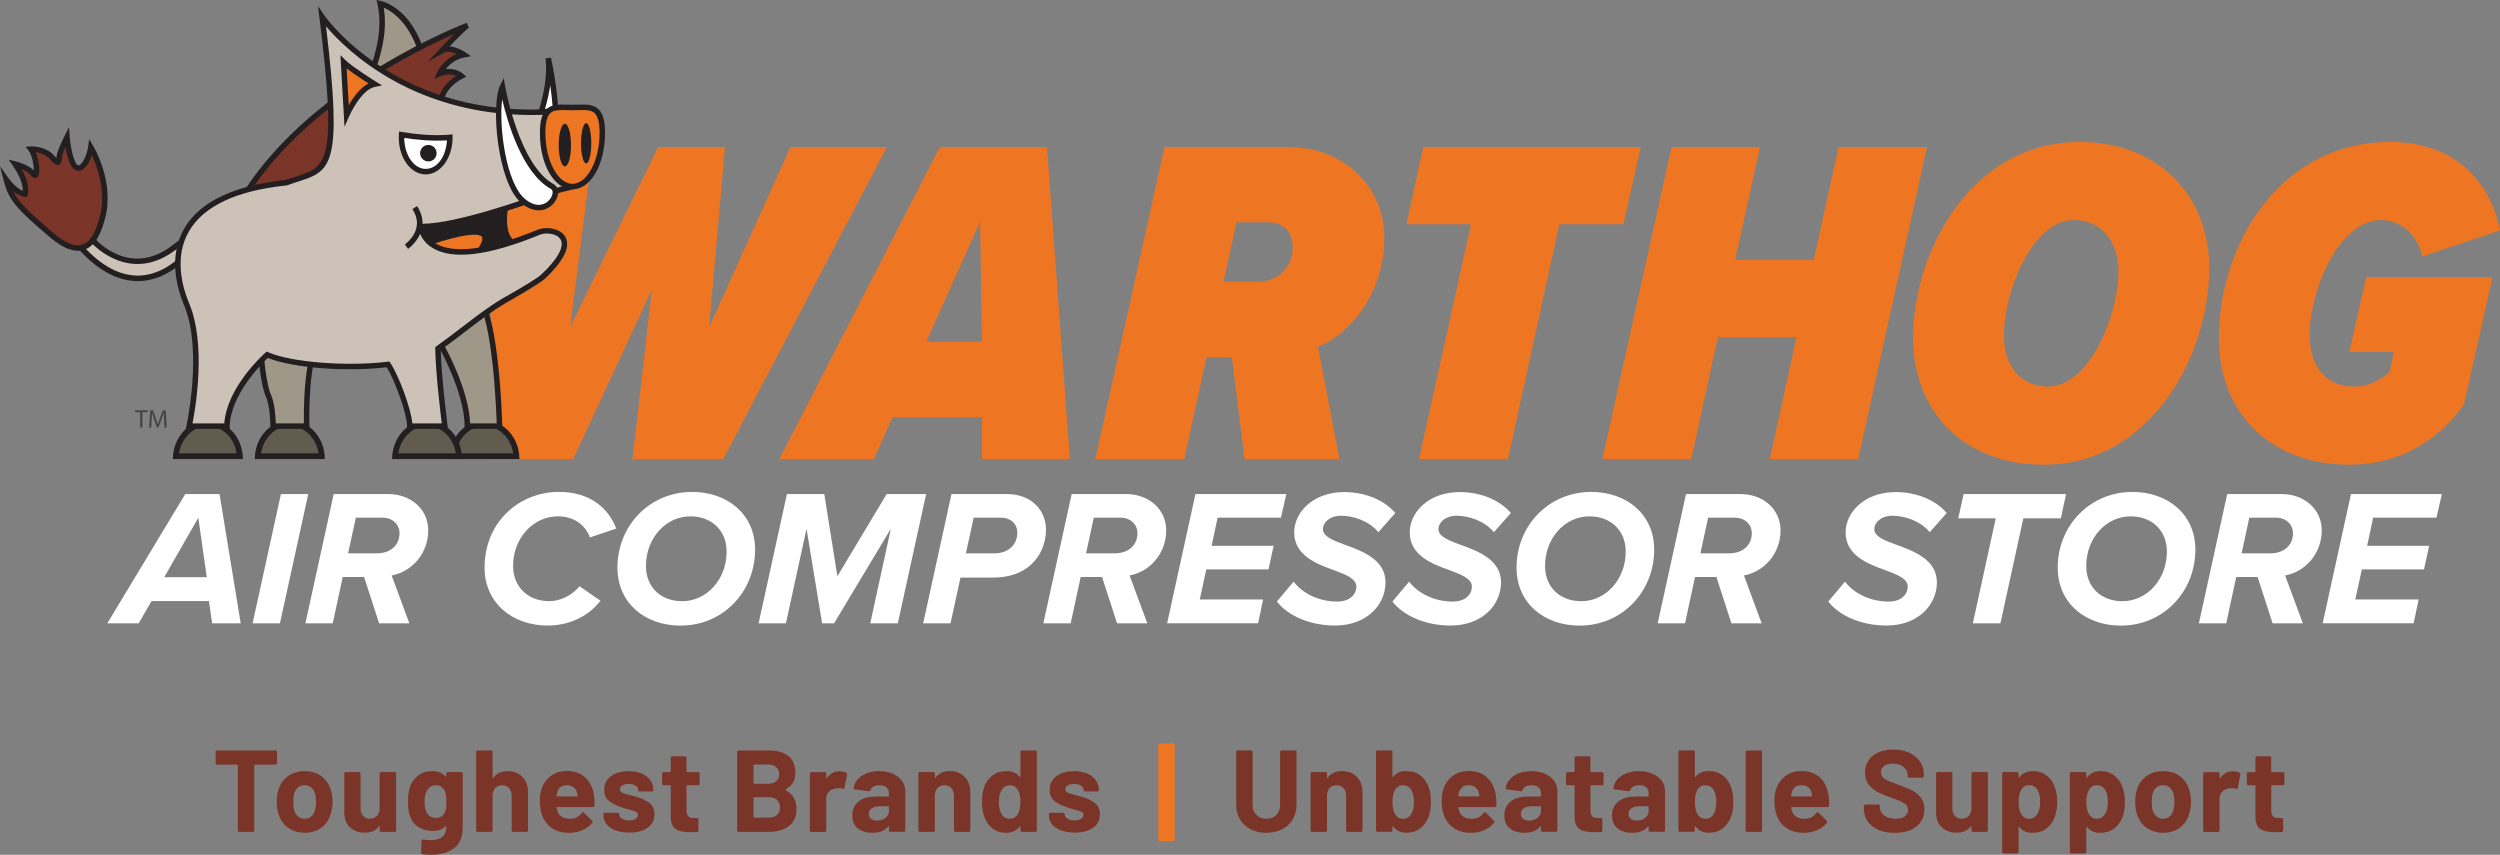 <svg viewBox="0 0 612.81 209.53" xmlns="http://www.w3.org/2000/svg" data-name="Layer 2" id="Layer_2">
  <rect x="0" y="0" width="612.81" height="209.53" fill="#808080" stroke="none"/>
  <defs>
    <style>
      .cls-1 {
        fill: #ccc2b7;
      }

      .cls-1, .cls-2, .cls-3, .cls-4, .cls-5, .cls-6, .cls-7, .cls-8 {
        stroke-width: 0px;
      }

      .cls-2 {
        fill: #fff;
      }

      .cls-3 {
        fill: #625c4f;
      }

      .cls-4 {
        fill: #7b3428;
      }

      .cls-5 {
        fill: #ee7623;
      }

      .cls-6 {
        fill: #231f20;
      }

      .cls-7 {
        fill: #9f9787;
      }

      .cls-8 {
        fill: #444;
      }
    </style>
  </defs>
  <g data-name="Layer 1" id="Layer_1-2">
    <g>
      <g>
        <g>
          <path d="M155.05,112.53l4.74-41.51-19.3,41.51h-22.13l4.2-76.48h22.82l-5.61,44.14,21.55-44.14h16.4l-3.89,44.14,19.94-44.14h23.62l-40.09,76.48h-22.24Z" class="cls-5"></path>
          <path d="M240.7,112.53v-10.32h-21.9l-4.59,10.32h-23.16l39.33-76.48h26.26l5.62,76.48h-21.56ZM240.24,54.4l-13.19,29.35h13.64l-.46-29.35Z" class="cls-5"></path>
          <path d="M305.06,112.53l-3.1-25h-6.19l-5.5,25h-21.79l16.97-76.48h30.5c13.07,0,23.39,9.29,23.39,22.36s-8.14,23.39-16.28,26.6l5.27,27.52h-23.28ZM308.16,69.07c5.16,0,8.71-3.55,8.71-8.49,0-4.01-2.52-6.08-5.96-6.08h-7.8l-3.21,14.56h8.26Z" class="cls-5"></path>
          <path d="M347.83,112.53l12.73-57.56h-15.82l4.13-18.92h53.32l-4.24,18.92h-15.71l-12.61,57.56h-21.79Z" class="cls-5"></path>
          <path d="M433.83,112.53l6.54-29.93h-19.26l-6.54,29.93h-21.79l16.97-76.48h21.67l-6.08,27.63h19.26l6.08-27.63h21.67l-16.86,76.48h-21.67Z" class="cls-5"></path>
          <path d="M509.66,34.79c19.38,0,31.88,13.07,31.88,30.96,0,21.67-14.56,48.16-40.59,48.16-19.61,0-31.99-13.07-31.99-31.07,0-21.56,14.56-48.04,40.7-48.04ZM508.39,53.94c-10.32,0-17.2,17.66-17.2,28.32,0,7.22,4.01,12.5,10.78,12.5,10.32,0,17.31-17.66,17.31-28.32,0-7.22-4.13-12.5-10.89-12.5Z" class="cls-5"></path>
          <path d="M585.75,34.79c16.51,0,24.88,10.32,27.06,21.67l-19.15,6.42c-.8-4.82-4.7-8.94-10.09-8.94-9.98,0-17.43,16.74-17.43,28.32,0,7.11,3.67,12.5,10.89,12.5,3.55,0,6.31-1.49,8.71-3.55l1.03-4.93h-10.89l4.13-18.35h30.96l-6.99,31.19c-6.76,9.63-16.86,14.79-28.09,14.79-18.69,0-31.99-12.04-31.99-31.07,0-22.82,15.02-48.04,41.85-48.04Z" class="cls-5"></path>
        </g>
        <g>
          <path d="M52.01,152.79l-.8-5.46h-14.06l-3.16,5.46h-7.69l19.11-31.68h8.4l5.19,31.68h-6.98ZM48.61,126.9l-8.35,14.58h10.43l-2.08-14.58Z" class="cls-2"></path>
          <path d="M61.92,152.79l6.94-31.68h6.7l-6.94,31.68h-6.7Z" class="cls-2"></path>
          <path d="M92.93,152.79l-3.68-11.35h-5.24l-2.45,11.35h-6.7l6.94-31.68h13.45c5.1,0,9.72,3.42,9.72,8.93s-3.87,10.07-8.97,11.02l4.34,11.73h-7.41ZM92.31,135.64c3.54,0,5.62-2.09,5.62-4.94,0-2.23-1.84-3.8-4.01-3.8h-6.7l-1.89,8.74h6.98Z" class="cls-2"></path>
          <path d="M137.1,120.58c7.69,0,12.13,4.18,13.97,8.98l-6.47,2.18c-1.23-3.33-4.2-5.18-7.83-5.18-5.95,0-11,5.22-11,12.16,0,4.94,3.45,8.64,8.87,8.64,2.69,0,5.62-1.42,7.41-3.66l5.14,3.56c-3.59,4.61-8.83,6.08-12.93,6.08-8.68,0-15.48-5.56-15.48-14.2,0-11.21,8.49-18.57,18.31-18.57Z" class="cls-2"></path>
          <path d="M169.66,120.58c8.68,0,15.43,5.51,15.43,14.15,0,10.35-7.88,18.62-18.26,18.62-8.73,0-15.48-5.51-15.48-14.2,0-10.35,7.93-18.57,18.31-18.57ZM169.24,126.57c-6.09,0-10.9,5.37-10.9,12.16,0,5.37,3.82,8.64,8.87,8.64,6.04,0,10.9-5.37,10.9-12.16,0-5.32-3.82-8.64-8.87-8.64Z" class="cls-2"></path>
          <path d="M213.32,152.79l5.05-23.18-13.92,23.18h-2.93l-3.82-23.18-5.05,23.18h-6.7l6.94-31.68h9.16l3.21,20.14,12.08-20.14h9.68l-6.94,31.68h-6.75Z" class="cls-2"></path>
          <path d="M226.29,152.79l6.94-31.68h13.59c6.04,0,9.58,3.99,9.58,8.79s-3.16,11.68-13.03,11.68h-7.93l-2.45,11.21h-6.7ZM243.71,135.64c3.59,0,5.66-2.23,5.66-5.08,0-2.09-1.56-3.66-3.96-3.66h-6.75l-1.89,8.74h6.94Z" class="cls-2"></path>
          <path d="M273.82,152.79l-3.68-11.35h-5.24l-2.45,11.35h-6.7l6.94-31.68h13.45c5.1,0,9.72,3.42,9.72,8.93s-3.87,10.07-8.97,11.02l4.34,11.73h-7.41ZM273.2,135.64c3.54,0,5.62-2.09,5.62-4.94,0-2.23-1.84-3.8-4.01-3.8h-6.7l-1.89,8.74h6.98Z" class="cls-2"></path>
          <path d="M286.09,152.79l6.94-31.68h22.28l-1.32,5.79h-15.53l-1.46,6.89h15.2l-1.27,5.79h-15.24l-1.6,7.36h15.53l-1.23,5.84h-22.28Z" class="cls-2"></path>
          <path d="M317.09,142.57c2.22,2.95,6.32,4.89,10.67,4.89,3.35,0,4.72-1.95,4.72-3.66,0-1.9-2.41-2.9-5.38-3.99-4.39-1.57-9.86-3.66-9.86-9.31,0-4.8,4.48-9.88,12.27-9.88,5,0,9.72,1.85,12.51,5.13l-4.15,4.7c-2.22-2.71-6.09-4.04-9.2-4.04-2.6,0-4.39,1.57-4.39,3.32s2.41,2.71,5.38,3.8c4.39,1.57,9.96,3.7,9.96,9.21s-4.58,10.59-12.37,10.59c-6.18,0-11.61-2.42-14.25-5.89l4.11-4.89Z" class="cls-2"></path>
          <path d="M345.41,142.57c2.22,2.95,6.32,4.89,10.67,4.89,3.35,0,4.72-1.95,4.72-3.66,0-1.9-2.41-2.9-5.38-3.99-4.39-1.57-9.86-3.66-9.86-9.31,0-4.8,4.48-9.88,12.27-9.88,5,0,9.72,1.85,12.51,5.13l-4.15,4.7c-2.22-2.71-6.09-4.04-9.2-4.04-2.6,0-4.39,1.57-4.39,3.32s2.41,2.71,5.38,3.8c4.39,1.57,9.96,3.7,9.96,9.21s-4.58,10.59-12.37,10.59c-6.18,0-11.61-2.42-14.25-5.89l4.11-4.89Z" class="cls-2"></path>
          <path d="M390.05,120.58c8.68,0,15.43,5.51,15.43,14.15,0,10.35-7.88,18.62-18.26,18.62-8.73,0-15.48-5.51-15.48-14.2,0-10.35,7.93-18.57,18.31-18.57ZM389.63,126.57c-6.09,0-10.9,5.37-10.9,12.16,0,5.37,3.82,8.64,8.87,8.64,6.04,0,10.9-5.37,10.9-12.16,0-5.32-3.82-8.64-8.87-8.64Z" class="cls-2"></path>
          <path d="M424.41,152.79l-3.68-11.35h-5.24l-2.45,11.35h-6.7l6.94-31.68h13.45c5.1,0,9.72,3.42,9.72,8.93s-3.87,10.07-8.97,11.02l4.34,11.73h-7.41ZM423.79,135.64c3.54,0,5.62-2.09,5.62-4.94,0-2.23-1.84-3.8-4.01-3.8h-6.7l-1.89,8.74h6.98Z" class="cls-2"></path>
          <path d="M452.25,142.57c2.22,2.95,6.32,4.89,10.67,4.89,3.35,0,4.72-1.95,4.72-3.66,0-1.9-2.41-2.9-5.38-3.99-4.39-1.57-9.86-3.66-9.86-9.31,0-4.8,4.48-9.88,12.27-9.88,5,0,9.72,1.85,12.51,5.13l-4.15,4.7c-2.22-2.71-6.09-4.04-9.2-4.04-2.6,0-4.39,1.57-4.39,3.32s2.41,2.71,5.38,3.8c4.39,1.57,9.96,3.7,9.96,9.21s-4.58,10.59-12.37,10.59c-6.18,0-11.61-2.42-14.25-5.89l4.11-4.89Z" class="cls-2"></path>
          <path d="M483.59,152.79l5.62-25.74h-9.2l1.32-5.94h25.11l-1.27,5.94h-9.2l-5.62,25.74h-6.75Z" class="cls-2"></path>
          <path d="M522.71,120.58c8.68,0,15.43,5.51,15.43,14.15,0,10.35-7.88,18.62-18.26,18.62-8.73,0-15.48-5.51-15.48-14.2,0-10.35,7.93-18.57,18.31-18.57ZM522.29,126.57c-6.09,0-10.9,5.37-10.9,12.16,0,5.37,3.82,8.64,8.87,8.64,6.04,0,10.9-5.37,10.9-12.16,0-5.32-3.82-8.64-8.87-8.64Z" class="cls-2"></path>
          <path d="M557.07,152.79l-3.68-11.35h-5.24l-2.45,11.35h-6.7l6.94-31.68h13.45c5.1,0,9.72,3.42,9.72,8.93s-3.87,10.07-8.97,11.02l4.34,11.73h-7.41ZM556.45,135.64c3.54,0,5.62-2.09,5.62-4.94,0-2.23-1.84-3.8-4.01-3.8h-6.7l-1.89,8.74h6.98Z" class="cls-2"></path>
          <path d="M569.34,152.79l6.94-31.68h22.28l-1.32,5.79h-15.53l-1.46,6.89h15.2l-1.27,5.79h-15.24l-1.6,7.36h15.53l-1.23,5.84h-22.28Z" class="cls-2"></path>
        </g>
      </g>
      <g>
        <path d="M118.74,103.03c-4.74,0-8.58,4.25-8.58,9.5h17.16c0-5.25-3.84-9.5-8.58-9.5Z" class="cls-6"></path>
        <path d="M111.68,111.12c.59-3.79,3.53-6.68,7.06-6.68s6.47,2.89,7.06,6.68h-14.12Z" class="cls-3"></path>
        <g>
          <path d="M91.39,16.87s3.59-8.53,1.79-16.01c0,0,11.22,2.24,11.82,23.19.6,20.94-10.13-1.05-10.13-1.05l-3.48-6.13Z" class="cls-7"></path>
          <path d="M102.81,33.77c-3.18,0-7.31-7.94-8.54-10.47l-3.63-6.38.13-.31c.04-.08,3.48-8.42,1.76-15.59l-.25-1.02,1.03.21c.48.1,11.75,2.59,12.36,23.83.18,6.24-.57,9.22-2.43,9.68-.14.04-.29.05-.43.05ZM92.13,16.82l3.32,5.85c2.44,4.99,5.98,10.1,7.46,9.73.38-.09,1.62-.97,1.41-8.34-.47-16.32-7.55-20.99-10.25-22.18,1.11,6.55-1.34,13.38-1.95,14.93Z" class="cls-6"></path>
        </g>
        <g>
          <path d="M114.63,6.23s-36.95,13.76-54.45,41.28l27.97-5.38,19.89-17.13s.15-3.81,5.09-6.35c0,0-2.09-1.94-5.38-.6,0,0,1.79-3.89,5.98-4.64,0,0-3.29-2.24-5.38-1.05,0,0,5.11-5.54,6.28-6.13Z" class="cls-4"></path>
          <path d="M58.78,48.47l.84-1.32C77.04,19.75,114.03,5.74,114.4,5.6l.54,1.23c-.61.31-2.85,2.56-4.73,4.53,1.94.17,3.8,1.42,3.9,1.49l1.36.93-1.62.29c-2.22.4-3.72,1.79-4.59,2.87,2.62-.34,4.25,1.13,4.33,1.21l.7.65-.85.44c-4.49,2.31-4.71,5.64-4.72,5.78v.29s-.23.19-.23.19l-20.03,17.25-29.68,5.71ZM111.24,8.37c-9.52,4.18-35.44,17.01-49.62,38.18l26.24-5.05,19.56-16.84c.14-.94.83-3.8,4.41-6.04-.8-.35-2.12-.64-3.82.05l-1.58.65.72-1.55c.07-.15,1.52-3.21,4.83-4.54-1.05-.45-2.38-.79-3.28-.27l-3.79,2.17,2.96-3.21c.46-.5,1.93-2.08,3.38-3.54Z" class="cls-6"></path>
        </g>
        <g>
          <path d="M107.98,79.83v4.6s6.58,11.44,6.58,20.02h7.89s-.61-25.75-5.16-31.8c-4.54-6.06-9.31,7.18-9.31,7.18Z" class="cls-7"></path>
          <path d="M123.14,105.12h-9.25v-.67c0-8.3-6.42-19.58-6.49-19.69l-.09-.16.04-5.01c.32-.88,3.21-8.61,6.97-9.18,1.28-.19,2.46.42,3.51,1.82,4.62,6.16,5.26,31.13,5.29,32.19l.02.69ZM115.22,103.78h6.54c-.14-4.12-1.04-25.45-5-30.73-.74-.99-1.47-1.42-2.23-1.3-2.48.37-5.04,5.94-5.87,8.19v4.3c.8,1.43,6.27,11.42,6.57,19.53Z" class="cls-6"></path>
        </g>
        <path d="M71.04,103.03c-4.74,0-8.58,4.25-8.58,9.5h17.16c0-5.25-3.84-9.5-8.58-9.5Z" class="cls-6"></path>
        <path d="M63.98,111.12c.59-3.79,3.53-6.68,7.06-6.68s6.47,2.89,7.06,6.68h-14.12Z" class="cls-3"></path>
        <path d="M104.69,103.03c-4.74,0-8.58,4.25-8.58,9.5h17.16c0-5.25-3.84-9.5-8.58-9.5Z" class="cls-6"></path>
        <path d="M97.63,111.12c.59-3.79,3.53-6.68,7.06-6.68s6.47,2.89,7.06,6.68h-14.12Z" class="cls-3"></path>
        <path d="M50.96,103.03c-4.74,0-8.58,4.25-8.58,9.5h17.16c0-5.25-3.84-9.5-8.58-9.5Z" class="cls-6"></path>
        <path d="M43.89,111.12c.59-3.79,3.53-6.68,7.06-6.68s6.47,2.89,7.06,6.68h-14.12Z" class="cls-3"></path>
        <path d="M125.04,48.58s-3.4,11.67,4.13,11.22c7.53-.45-4.9,3.14-4.9,3.14l-17.63,4.64-11.92-10.92s2.82-6.58,3.48-6.73c.66-.15,18.46-2.29,19.06-2.42.6-.13,7.78,1.07,7.78,1.07Z" class="cls-6"></path>
        <g>
          <path d="M46.22,61.71s-11.07,14.66-25.43,0c-14.36-14.66,1.79-2.99,1.79-2.99,0,0,8.98,10.7,20.34,1.76,11.37-8.94,3.29,1.23,3.29,1.23Z" class="cls-1"></path>
          <path d="M33.76,68.9c-4.56,0-9.08-2.26-13.45-6.72-6.92-7.07-6.42-7.66-5.93-8.22.37-.43,1.06-1.22,8.6,4.22l.12.11c.35.42,8.7,10.08,19.41,1.66,5.41-4.25,6.29-4.14,6.89-3.54.31.32,1.05,1.06-2.65,5.72-.26.34-4.88,6.28-12.1,6.75-.3.02-.59.03-.89.03ZM15.93,55.28c.59.85,2,2.55,5.34,5.96,4.37,4.46,8.83,6.57,13.29,6.29,6.67-.43,11.08-6.16,11.12-6.22h0c1.09-1.38,2.05-2.82,2.45-3.63-.66.32-2.02,1.16-4.79,3.34-11.25,8.85-20.39-.86-21.21-1.78-2.22-1.6-4.83-3.29-6.2-3.94Z" class="cls-6"></path>
        </g>
        <g>
          <path d="M63.83,85.49s.67,8.64,1.91,11.33c1.23,2.69,1.21,7.63,1.21,7.63h8.23s-.35-12.68,1.78-17.95c2.13-5.27-5.05-7.29-5.05-7.29l-8.08,6.28Z" class="cls-7"></path>
          <path d="M75.17,105.12h-8.9v-.68s.01-4.82-1.15-7.34c-1.27-2.77-1.94-11.2-1.97-11.56l-.03-.36,8.63-6.71.33.09c.17.05,4.07,1.17,5.45,3.99.63,1.29.64,2.7.04,4.2-2.05,5.08-1.74,17.55-1.73,17.68l.02.69h-.69ZM67.61,103.78h6.88c-.04-2.76-.05-12.84,1.84-17.53.46-1.15.46-2.16,0-3.1-.92-1.87-3.41-2.89-4.3-3.19l-7.51,5.84c.14,1.65.79,8.49,1.82,10.74,1.02,2.21,1.22,5.76,1.26,7.24Z" class="cls-6"></path>
        </g>
        <g>
          <path d="M131.7,30.18s3.59-8.75,2.69-15.93c0,0,2.27,10.32,1.75,16.38-.52,6.06-2.18,3.25-2.18,3.25l-2.26-3.7Z" class="cls-2"></path>
          <path d="M134.8,35.21c-.62,0-1.14-.5-1.42-.98l-2.43-3.99.13-.31c.04-.09,3.51-8.68,2.65-15.59l1.32-.23c.09.43,2.28,10.49,1.76,16.58-.25,2.92-.77,4.26-1.76,4.49-.09.02-.17.03-.26.03ZM132.45,30.12l2.08,3.42c.06.1.16.22.24.28.14-.19.5-.89.7-3.24.24-2.77-.13-6.49-.59-9.67-.63,4.34-2.01,8.1-2.44,9.22Z" class="cls-6"></path>
        </g>
        <g>
          <path d="M102.42,60.46s25.93-10.31,12.8,3.94c-13.13,14.25-16.05,4.04-16.05,4.04l3.25-7.98Z" class="cls-5"></path>
          <path d="M103.7,72.66c-.43,0-.85-.05-1.25-.14-2.99-.71-3.89-3.76-3.93-3.89l-.06-.22,3.45-8.46.27-.11c2.47-.98,14.89-5.72,17.08-2.54,1,1.45-.13,3.85-3.54,7.56-4.78,5.18-8.81,7.8-12.01,7.8ZM99.89,68.46c.23.6,1.05,2.32,2.88,2.75,1.97.46,5.65-.42,11.95-7.26,3.97-4.31,3.62-5.59,3.42-5.88-1.03-1.5-8.64.34-15.21,2.92l-3.05,7.47Z" class="cls-6"></path>
        </g>
        <g>
          <path d="M137.09,46.56c2.69-.9,8.97-.67,8.75-10.32-.22-9.65-7.85-9.65-13.01-8.75-37.25,1.12-53.85-23.33-53.85-23.33,4.94,39.94,1.12,37.02-8.75,40.61-28.27,2.92-29.17,18.62-24.46,29.84,4.71,11.22.62,29.84.62,29.84h9.26c.22-8.97,9.87-17.5,9.87-17.5,5.53,2.46,19.05,3.65,29.63,2.36,2.11,3.13,5.32,11.93,5.32,15.14h8.6s-1.59-12.15-1.69-19.02c5.79-4.08,10.92-8.62,16.3-11.76h0s.02-.01.04-.02c.1-.06.2-.11.3-.17,1.53-.86,7.74-4.4,9.09-5.63,10.82-10.11,2.13-12.19-.94-10.96-28.27,11.67-28.94-1.35-28.94-1.35,9.96.07,31.19-8.08,33.88-8.97Z" class="cls-1"></path>
          <path d="M109.82,105.12h-10.04v-.67c0-3-2.99-11.21-4.98-14.42-10.14,1.17-23.2.14-29.15-2.29-1.63,1.54-9.14,9.05-9.34,16.73l-.02.66h-10.75l.18-.82c.04-.18,3.99-18.55-.58-29.44-1.73-4.11-4.01-12.05.11-19,3.85-6.49,12.2-10.44,24.81-11.76.88-.32,1.7-.58,2.48-.83,7.61-2.45,10.17-3.27,5.75-39.03l-.34-2.76,1.57,2.3c.16.24,16.84,24.13,53.27,23.04,4.66-.82,8.26-.27,10.58,1.64,1.99,1.64,3.04,4.25,3.13,7.77.2,8.79-4.87,9.95-7.9,10.64-.49.11-.94.21-1.31.34-.33.11-.93.33-1.76.62-5.64,2.03-22.45,8.08-31.53,8.37.24.84.88,2.29,2.64,3.38,3.12,1.95,10.03,2.96,25.24-3.32,1.82-.73,5.29-.44,6.61,1.64,1.05,1.66,1.05,4.81-4.95,10.43-1.41,1.28-7.41,4.71-9.22,5.73l-.29.17c-3.35,1.96-6.55,4.41-9.93,7.01-1.95,1.5-3.97,3.05-6.06,4.54.15,6.81,1.67,18.47,1.68,18.59l.1.76ZM101.09,103.78h7.2c-.35-2.78-1.51-12.5-1.6-18.34v-.36s.28-.2.28-.2c2.18-1.54,4.28-3.15,6.31-4.71,3.31-2.54,6.44-4.94,9.7-6.89h0s.68-.39.68-.39c3.5-1.97,7.94-4.61,8.98-5.55,4.09-3.82,5.82-7,4.73-8.71-.91-1.44-3.6-1.67-4.97-1.12-12.66,5.23-21.59,6.3-26.5,3.19-3.17-2-3.36-5-3.36-5.13l-.04-.71h.71s.09,0,.13,0c8.66,0,26.02-6.25,31.74-8.31.84-.3,1.45-.52,1.79-.63h0c.41-.14.9-.25,1.44-.37,2.97-.68,7.03-1.6,6.85-9.29-.07-3.11-.96-5.39-2.64-6.76-2.01-1.65-5.23-2.1-9.59-1.34-31.05.94-48.08-15.9-53.01-21.7,4.14,34.52,1.25,35.45-6.97,38.1-.79.25-1.62.52-2.51.85l-.16.04c-12.22,1.26-20.25,5-23.88,11.11-3.82,6.45-1.66,13.92-.03,17.8,4.23,10.08,1.56,25.66.82,29.43h7.79c.65-8.91,9.67-16.99,10.07-17.33l.32-.29.4.18c5.53,2.46,19.21,3.54,29.27,2.31l.41-.05.23.34c2.02,2.99,5.04,11.02,5.4,14.84Z" class="cls-6"></path>
        </g>
        <g>
          <path d="M147.63,32.58c0,7.27-3.27,13.16-7.31,13.16s-7.31-5.89-7.31-13.16,3.27-6.22,7.31-6.22,7.31-1.04,7.31,6.22Z" class="cls-5"></path>
          <path d="M140.32,46.41c-4.48,0-7.98-6.07-7.98-13.83,0-2.9.51-4.74,1.6-5.8,1.28-1.24,3.11-1.19,5.05-1.13.87.03,1.81.03,2.67,0,1.94-.06,3.77-.11,5.05,1.13,1.09,1.06,1.6,2.9,1.6,5.8,0,7.75-3.51,13.83-7.98,13.83ZM137.75,26.98c-1.22,0-2.21.13-2.87.77-.8.78-1.19,2.36-1.19,4.83,0,6.77,3.04,12.48,6.64,12.48s6.64-5.72,6.64-12.48c0-2.47-.39-4.05-1.19-4.83-.87-.85-2.29-.8-4.07-.75-.89.03-1.86.03-2.75,0-.42-.01-.82-.03-1.2-.03Z" class="cls-6"></path>
        </g>
        <g>
          <path d="M123.17,21.32s3.37,19.55,12.23,24.41c2.47,1.39-1.57,8.23-7.18,3.52-5.61-4.71-7.29-23.33-5.05-27.93Z" class="cls-2"></path>
          <path d="M132.05,51.56c-1.15,0-2.61-.4-4.26-1.79-5.91-4.97-7.48-24.12-5.22-28.75l.91-1.87.35,2.05c.03.19,3.41,19.28,11.89,23.94.74.42,1.13,1.2,1.09,2.15-.07,1.34-1.08,3.1-2.88,3.88-.45.2-1.09.39-1.88.39ZM123.1,24.29c-.87,6.63.93,20.56,5.55,24.45,2.11,1.78,3.75,1.63,4.74,1.2,1.28-.56,2.03-1.82,2.07-2.71.02-.44-.11-.74-.4-.9-7.04-3.87-10.65-16.34-11.97-22.03Z" class="cls-6"></path>
        </g>
        <path d="M139.97,35.57c0,2.88-.67,5.22-1.51,5.22s-1.51-2.34-1.51-5.22.67-5.22,1.51-5.22,1.51,2.34,1.51,5.22Z" class="cls-6"></path>
        <path d="M144.94,35.12c0,2.73-.56,4.94-1.26,4.94s-1.26-2.21-1.26-4.94.56-4.94,1.26-4.94,1.26,2.21,1.26,4.94Z" class="cls-6"></path>
        <g>
          <path d="M84.21,15.23l.75,13.01s2.99-6.88,6.88-7.63c0,0-5.85-3.63-7.63-5.38Z" class="cls-5"></path>
          <path d="M84.45,31.1l-1.01-17.58,1.24,1.23c1.71,1.68,7.45,5.26,7.51,5.29l1.46.91-1.69.33c-3.49.67-6.36,7.17-6.39,7.24l-1.13,2.59ZM84.97,16.76l.52,8.99c1.05-1.8,2.75-4.21,4.83-5.3-1.39-.89-3.73-2.43-5.35-3.69Z" class="cls-6"></path>
        </g>
        <g>
          <path d="M25.12,53.31c-.98,3.6-3.41,11.91-12.19,4.53-8.78-7.38-10.26-9.35-11.38-13.77,0,0,2.34,3.32,4.59,3.51,0,0,.98-2.43-2.46-7.38,0,0,3.28.78,4.54,2.47,1.26,1.69.84-4.14-.63-6.11,0,0,3.34-.17,5.27,2.11,1.93,2.28,1.48.56,1.76-.7.28-1.26,1.83-4.36,1.83-4.36,0,0,.92,11.12,4.39,6.44,1.16-1.79,1.44-3.94,1.44-3.94,0,0,5.17,8.59,2.83,17.21Z" class="cls-4"></path>
          <path d="M19.09,61.47c-1.92,0-4.13-1.04-6.6-3.11C3.83,51.08,2.1,48.97.9,44.24l-.9-3.53,2.1,2.98c.53.75,2.05,2.56,3.49,3.08.03-.92-.23-2.98-2.46-6.18l-1.01-1.45,1.71.41c.13.03,2.9.71,4.47,2.21-.01-1.28-.42-3.69-1.25-4.79l-.76-1.01,1.26-.07c.15,0,3.7-.16,5.82,2.35.19.22.34.39.46.52.03-.3.06-.63.12-.93.3-1.33,1.82-4.38,1.88-4.51l1.07-2.15.2,2.4c.26,3.15,1.15,6.7,2.06,6.96.24.07.67-.26,1.12-.87,1.03-1.6,1.31-3.61,1.32-3.63l.26-1.9.99,1.64c.22.36,5.29,8.94,2.91,17.73h0c-.59,2.17-1.81,6.7-5.21,7.76-.47.15-.95.22-1.46.22ZM3.23,46.88c1.23,2.53,3.64,4.99,10.13,10.45,2.74,2.31,5.03,3.2,6.79,2.64,2.69-.84,3.79-4.89,4.31-6.83h0c1.66-6.12-.64-12.3-1.95-15.12-.24.73-.59,1.59-1.11,2.39-.88,1.18-1.74,1.64-2.6,1.39-1.59-.45-2.37-3.45-2.75-5.79-.35.8-.68,1.62-.78,2.09-.06.25-.08.52-.1.77-.05.63-.12,1.33-.75,1.54-.65.21-1.23-.31-2.08-1.31-1.03-1.22-2.56-1.65-3.59-1.8.88,2.11,1.28,5.49.37,6.17-.12.09-.77.5-1.44-.4-.51-.69-1.5-1.24-2.41-1.63,2.31,4.03,1.6,6.13,1.49,6.38l-.18.46-.5-.04c-1.02-.08-2.02-.68-2.86-1.37Z" class="cls-6"></path>
        </g>
        <path d="M100.02,61.01l-.77-1.1c.21-.15,5.1-3.69,1.85-8.65l1.13-.74c3.97,6.06-2.14,10.45-2.21,10.49Z" class="cls-6"></path>
        <g>
          <path d="M98.45,33.03c-.01.23-.02.46-.02.7,0,4.61,2.65,8.35,5.92,8.35s5.92-3.74,5.92-8.35c0-.01,0-.03,0-.04-4.29.37-8.84-.16-11.81-.66Z" class="cls-2"></path>
          <path d="M104.34,42.75c-3.64,0-6.59-4.05-6.59-9.02,0-.25.01-.49.03-.74l.04-.75.74.12c3,.5,7.46,1.01,11.65.65l.73-.06v.73c0,5.02-2.96,9.07-6.59,9.07ZM99.09,33.81c.03,4.19,2.37,7.59,5.25,7.59s4.99-3.08,5.22-6.99c-3.75.23-7.62-.16-10.47-.6Z" class="cls-6"></path>
        </g>
        <circle r="2.02" cy="37.55" cx="105" class="cls-6"></circle>
        <g>
          <path d="M34.34,101.04h-1.28v-.46h3.13v.46h-1.29v3.76h-.55v-3.76Z" class="cls-8"></path>
          <path d="M40.21,102.95c-.03-.59-.07-1.3-.06-1.82h-.02c-.14.5-.32,1.02-.53,1.6l-.75,2.05h-.41l-.68-2.01c-.2-.6-.37-1.14-.49-1.64h-.01c-.01.53-.04,1.23-.08,1.87l-.11,1.81h-.52l.29-4.22h.69l.72,2.04c.18.52.32.98.43,1.42h.02c.11-.43.26-.89.45-1.42l.75-2.04h.7l.26,4.22h-.53l-.11-1.85Z" class="cls-8"></path>
        </g>
      </g>
    </g>
    <g>
      <path d="M67.81,184.05c.07.07.1.15.1.24v2.8c0,.1-.03.18-.1.24-.07.07-.15.1-.24.1h-5.11c-.1,0-.14.05-.14.14v16c0,.1-.03.18-.1.24-.07.07-.15.1-.24.1h-3.34c-.1,0-.18-.03-.24-.1-.07-.07-.1-.15-.1-.24v-16c0-.09-.05-.14-.14-.14h-4.96c-.1,0-.18-.03-.24-.1-.07-.07-.1-.15-.1-.24v-2.8c0-.09.03-.18.1-.24.07-.07.15-.1.24-.1h14.38c.09,0,.18.03.24.1Z" class="cls-4"></path>
      <path d="M70.59,202.89c-1.14-.84-1.92-1.98-2.34-3.42-.27-.89-.4-1.86-.4-2.91,0-1.12.13-2.13.4-3.02.44-1.41,1.23-2.51,2.37-3.31,1.14-.8,2.51-1.2,4.11-1.2s2.89.39,3.99,1.18c1.1.79,1.88,1.89,2.34,3.29.3.95.46,1.95.46,2.99s-.13,1.99-.4,2.88c-.42,1.48-1.19,2.65-2.32,3.49-1.13.85-2.5,1.27-4.09,1.27s-2.97-.42-4.11-1.26ZM76.29,200.12c.44-.38.75-.9.94-1.57.15-.61.23-1.27.23-2,0-.8-.08-1.47-.23-2.03-.21-.65-.53-1.15-.97-1.51-.44-.36-.97-.54-1.6-.54s-1.18.18-1.61.54c-.43.36-.74.87-.93,1.51-.15.46-.23,1.13-.23,2.03s.07,1.52.2,2c.19.67.51,1.19.96,1.57.45.38.99.57,1.64.57s1.16-.19,1.6-.57Z" class="cls-4"></path>
      <path d="M93.17,189.35c.07-.07.15-.1.24-.1h3.34c.09,0,.18.03.24.1.07.07.1.15.1.24v13.98c0,.1-.03.18-.1.24-.07.07-.15.1-.24.1h-3.34c-.1,0-.18-.03-.24-.1-.07-.07-.1-.15-.1-.24v-.97c0-.06-.02-.09-.06-.1-.04,0-.08.01-.11.07-.76,1.03-1.94,1.54-3.54,1.54-1.45,0-2.63-.44-3.57-1.31-.93-.87-1.4-2.1-1.4-3.68v-9.53c0-.1.03-.18.1-.24.07-.07.15-.1.24-.1h3.31c.09,0,.18.03.24.1.07.07.1.15.1.24v8.53c0,.76.2,1.38.61,1.85.41.48.97.71,1.7.71.65,0,1.18-.19,1.6-.58.42-.39.67-.9.77-1.53v-8.98c0-.1.03-.18.1-.24Z" class="cls-4"></path>
      <path d="M109.51,189.35c.07-.07.15-.1.24-.1h3.34c.09,0,.18.03.24.1.07.07.1.15.1.24v13.01c0,2.49-.72,4.27-2.15,5.33-1.44,1.06-3.29,1.6-5.55,1.6-.67,0-1.41-.05-2.22-.14-.19-.02-.29-.14-.29-.37l.11-2.94c0-.25.13-.35.4-.31.68.11,1.31.17,1.88.17,1.22,0,2.15-.27,2.81-.8.66-.53.98-1.39.98-2.57,0-.06-.02-.09-.06-.1-.04,0-.08,0-.11.04-.72.78-1.78,1.17-3.17,1.17-1.24,0-2.37-.3-3.41-.9-1.04-.6-1.77-1.56-2.21-2.9-.29-.87-.43-2.01-.43-3.39,0-1.48.17-2.69.51-3.62.4-1.16,1.07-2.09,2.03-2.8.95-.7,2.05-1.06,3.31-1.06,1.46,0,2.59.44,3.37,1.31.04.04.08.05.11.04.04,0,.06-.04.06-.1v-.68c0-.1.03-.18.1-.24ZM109.41,196.47c0-.59-.02-1.05-.06-1.37-.04-.32-.1-.63-.2-.91-.17-.51-.46-.93-.86-1.24-.4-.31-.89-.47-1.48-.47s-1.06.16-1.45.47-.69.73-.88,1.24c-.27.57-.4,1.34-.4,2.31,0,1.07.11,1.83.34,2.28.17.51.47.93.9,1.24.43.31.94.47,1.53.47s1.11-.16,1.51-.47c.4-.31.67-.72.83-1.21.15-.57.23-1.35.23-2.34Z" class="cls-4"></path>
      <path d="M128.04,190.42c.93.93,1.4,2.2,1.4,3.79v9.36c0,.1-.03.18-.1.24-.07.07-.15.1-.24.1h-3.34c-.1,0-.18-.03-.24-.1-.07-.07-.1-.15-.1-.24v-8.53c0-.76-.21-1.38-.64-1.85-.43-.48-.99-.71-1.7-.71s-1.27.24-1.7.71c-.43.48-.64,1.09-.64,1.85v8.53c0,.1-.03.18-.1.24-.07.07-.15.1-.24.1h-3.34c-.1,0-.18-.03-.24-.1-.07-.07-.1-.15-.1-.24v-19.28c0-.09.03-.18.1-.24s.15-.1.24-.1h3.34c.09,0,.18.03.24.1.07.07.1.15.1.24v6.3c0,.06.02.1.06.11.04.02.07,0,.09-.03.78-1.1,1.94-1.65,3.48-1.65s2.75.47,3.68,1.4Z" class="cls-4"></path>
      <path d="M145.72,197.49c-.02.23-.14.34-.37.34h-8.81c-.11,0-.15.05-.11.14.06.38.16.76.31,1.14.49,1.07,1.5,1.6,3.02,1.6,1.22-.02,2.18-.51,2.88-1.48.08-.11.16-.17.26-.17.06,0,.12.04.2.11l2.05,2.03c.09.1.14.18.14.26,0,.04-.04.11-.11.23-.63.78-1.44,1.38-2.42,1.81-.99.43-2.07.64-3.25.64-1.64,0-3.02-.37-4.15-1.11-1.13-.74-1.94-1.78-2.44-3.11-.4-.95-.6-2.2-.6-3.74,0-1.05.14-1.97.43-2.77.44-1.35,1.2-2.42,2.3-3.22,1.09-.8,2.39-1.2,3.89-1.2,1.9,0,3.43.55,4.58,1.65,1.15,1.1,1.85,2.58,2.1,4.42.11.72.15,1.53.11,2.42ZM136.59,194.16c-.08.25-.14.55-.2.91,0,.1.05.14.14.14h4.93c.11,0,.15-.05.11-.14-.1-.55-.14-.82-.14-.8-.17-.57-.47-1.01-.9-1.33-.43-.31-.96-.47-1.58-.47-1.2,0-1.99.56-2.37,1.68Z" class="cls-4"></path>
      <path d="M150.91,203.57c-.95-.36-1.69-.86-2.21-1.51-.52-.65-.78-1.38-.78-2.2v-.29c0-.1.03-.18.1-.24.07-.07.15-.1.24-.1h3.17c.09,0,.18.03.24.1.07.07.1.15.1.24v.03c0,.42.23.78.7,1.07.47.3,1.05.44,1.75.44.65,0,1.17-.13,1.57-.39s.6-.57.6-.96c0-.34-.17-.6-.51-.77-.34-.17-.9-.35-1.68-.54-.89-.23-1.6-.45-2.11-.66-1.22-.42-2.19-.93-2.91-1.54-.72-.61-1.08-1.48-1.08-2.62,0-1.41.55-2.52,1.64-3.35,1.09-.83,2.54-1.24,4.35-1.24,1.22,0,2.28.2,3.19.58.91.39,1.62.94,2.13,1.64.5.7.76,1.5.76,2.4,0,.1-.03.18-.1.24s-.15.1-.24.1h-3.05c-.1,0-.18-.03-.24-.1-.07-.07-.1-.15-.1-.24,0-.42-.21-.77-.64-1.06-.43-.29-.99-.43-1.7-.43-.63,0-1.14.11-1.54.34-.4.23-.6.54-.6.94s.19.67.58.86c.39.19,1.04.39,1.95.6.21.06.45.12.71.19.27.07.55.15.86.24,1.35.4,2.41.91,3.19,1.54.78.63,1.17,1.54,1.17,2.74,0,1.41-.56,2.51-1.67,3.29-1.11.79-2.61,1.18-4.49,1.18-1.27,0-2.39-.18-3.34-.54Z" class="cls-4"></path>
      <path d="M171.41,192.37c-.07.07-.15.1-.24.1h-2.74c-.1,0-.14.05-.14.14v6.05c0,.63.13,1.09.39,1.4.26.3.67.46,1.24.46h.94c.09,0,.18.03.24.1.07.07.1.15.1.24v2.71c0,.21-.11.33-.34.37-.8.04-1.37.06-1.71.06-1.58,0-2.76-.26-3.54-.78-.78-.52-1.18-1.51-1.2-2.95v-7.64c0-.09-.05-.14-.14-.14h-1.63c-.1,0-.18-.03-.24-.1-.07-.07-.1-.15-.1-.24v-2.54c0-.1.03-.18.1-.24.07-.07.15-.1.24-.1h1.63c.09,0,.14-.05.14-.14v-3.39c0-.09.03-.18.1-.24.07-.07.15-.1.24-.1h3.19c.09,0,.18.03.24.1.07.07.1.15.1.24v3.39c0,.1.05.14.14.14h2.74c.09,0,.18.03.24.1.07.07.1.15.1.24v2.54c0,.1-.03.18-.1.24Z" class="cls-4"></path>
      <path d="M192.53,193.67c1.81.93,2.71,2.48,2.71,4.65,0,1.84-.63,3.24-1.88,4.18s-2.9,1.41-4.93,1.41h-7.39c-.1,0-.18-.03-.24-.1-.07-.07-.1-.15-.1-.24v-19.28c0-.09.03-.18.1-.24.07-.07.15-.1.24-.1h7.16c4.51,0,6.76,1.83,6.76,5.48,0,1.9-.81,3.26-2.42,4.08-.11.06-.11.11,0,.17ZM184.71,187.54v4.45c0,.1.05.14.14.14h3.34c.89,0,1.59-.21,2.08-.63.49-.42.74-.99.74-1.71s-.25-1.33-.74-1.75c-.49-.43-1.19-.64-2.08-.64h-3.34c-.1,0-.14.05-.14.14ZM190.47,199.76c.49-.45.74-1.06.74-1.84s-.25-1.39-.74-1.84c-.49-.45-1.19-.67-2.08-.67h-3.54c-.1,0-.14.05-.14.14v4.73c0,.1.05.14.14.14h3.57c.87,0,1.56-.22,2.05-.67Z" class="cls-4"></path>
      <path d="M207.44,189.45c.15.08.21.22.17.43l-.6,3.25c-.02.23-.15.29-.4.2-.29-.09-.62-.14-1-.14-.15,0-.36.02-.63.06-.68.06-1.26.31-1.74.76-.48.45-.71,1.04-.71,1.78v7.79c0,.1-.03.18-.1.24-.07.07-.15.1-.24.1h-3.34c-.1,0-.18-.03-.24-.1-.07-.07-.1-.15-.1-.24v-13.98c0-.1.03-.18.1-.24s.15-.1.24-.1h3.34c.09,0,.18.03.24.1.07.07.1.15.1.24v1.08c0,.06.02.1.06.11.04.02.07,0,.09-.03.78-1.14,1.83-1.71,3.14-1.71.68,0,1.23.13,1.63.4Z" class="cls-4"></path>
      <path d="M218.83,189.66c.97.43,1.73,1.01,2.27,1.75s.81,1.57.81,2.48v9.67c0,.1-.03.18-.1.24-.07.07-.15.1-.24.1h-3.34c-.1,0-.18-.03-.24-.1-.07-.07-.1-.15-.1-.24v-.94c0-.06-.02-.09-.06-.11-.04-.02-.08,0-.11.06-.8,1.05-2.08,1.57-3.85,1.57-1.48,0-2.68-.36-3.59-1.08-.91-.72-1.37-1.79-1.37-3.19s.51-2.6,1.54-3.41c1.03-.81,2.49-1.21,4.39-1.21h2.91c.09,0,.14-.05.14-.14v-.63c0-.63-.19-1.12-.57-1.47-.38-.35-.95-.53-1.71-.53-.59,0-1.08.1-1.47.31-.39.21-.64.5-.76.88-.06.21-.18.3-.37.29l-3.45-.46c-.23-.04-.33-.12-.31-.26.08-.8.39-1.52.96-2.17.56-.65,1.3-1.15,2.22-1.51.92-.36,1.95-.54,3.09-.54,1.24,0,2.34.21,3.31.64ZM217.03,200.49c.57-.44.86-1,.86-1.68v-1.03c0-.1-.05-.14-.14-.14h-2.05c-.86,0-1.53.16-2.01.49-.48.32-.73.78-.73,1.37,0,.51.18.92.54,1.21.36.3.85.44,1.45.44.82,0,1.51-.22,2.08-.66Z" class="cls-4"></path>
      <path d="M236.45,190.42c.93.93,1.4,2.2,1.4,3.79v9.36c0,.1-.03.18-.1.24-.07.07-.15.1-.24.1h-3.34c-.1,0-.18-.03-.24-.1-.07-.07-.1-.15-.1-.24v-8.53c0-.76-.21-1.38-.64-1.85-.43-.48-.99-.71-1.7-.71s-1.27.24-1.7.71c-.43.48-.64,1.09-.64,1.85v8.53c0,.1-.03.18-.1.24-.07.07-.15.1-.24.1h-3.34c-.1,0-.18-.03-.24-.1-.07-.07-.1-.15-.1-.24v-13.98c0-.1.03-.18.1-.24s.15-.1.24-.1h3.34c.09,0,.18.03.24.1.07.07.1.15.1.24v1c0,.06.02.1.06.11.04.02.07,0,.09-.03.78-1.1,1.94-1.65,3.48-1.65s2.75.47,3.68,1.4Z" class="cls-4"></path>
      <path d="M250.24,184.05c.07-.07.15-.1.24-.1h3.34c.09,0,.18.03.24.1.07.07.1.15.1.24v19.28c0,.1-.03.18-.1.24-.07.07-.15.1-.24.1h-3.34c-.1,0-.18-.03-.24-.1-.07-.07-.1-.15-.1-.24v-.94c0-.06-.02-.09-.06-.1-.04,0-.08,0-.11.04-.8,1.05-1.89,1.57-3.28,1.57s-2.48-.37-3.44-1.11c-.96-.74-1.65-1.76-2.07-3.05-.32-.99-.48-2.14-.48-3.45s.17-2.53.51-3.54c.44-1.22,1.13-2.18,2.07-2.9s2.11-1.07,3.49-1.07,2.43.48,3.19,1.43c.04.06.08.08.11.06.04-.02.06-.06.06-.11v-6.1c0-.09.03-.18.1-.24ZM250.12,196.58c0-1.27-.21-2.27-.63-2.99-.44-.74-1.07-1.11-1.91-1.11-.89,0-1.57.37-2.03,1.11-.48.74-.71,1.75-.71,3.02,0,1.14.2,2.09.6,2.85.48.82,1.18,1.23,2.11,1.23.86,0,1.52-.41,2-1.23.38-.7.57-1.66.57-2.88Z" class="cls-4"></path>
      <path d="M260.1,203.57c-.95-.36-1.69-.86-2.21-1.51-.52-.65-.78-1.38-.78-2.2v-.29c0-.1.03-.18.1-.24.07-.07.15-.1.24-.1h3.17c.09,0,.18.03.24.1.07.07.1.15.1.24v.03c0,.42.23.78.7,1.07.47.3,1.05.44,1.75.44.65,0,1.17-.13,1.57-.39s.6-.57.6-.96c0-.34-.17-.6-.51-.77-.34-.17-.9-.35-1.68-.54-.89-.23-1.6-.45-2.11-.66-1.22-.42-2.19-.93-2.91-1.54-.72-.61-1.08-1.48-1.08-2.62,0-1.41.55-2.52,1.64-3.35,1.09-.83,2.54-1.24,4.35-1.24,1.22,0,2.28.2,3.19.58.91.39,1.62.94,2.13,1.64.5.7.76,1.5.76,2.4,0,.1-.03.18-.1.24s-.15.1-.24.1h-3.05c-.1,0-.18-.03-.24-.1-.07-.07-.1-.15-.1-.24,0-.42-.21-.77-.64-1.06-.43-.29-.99-.43-1.7-.43-.63,0-1.14.11-1.54.34-.4.23-.6.54-.6.94s.19.67.58.86c.39.19,1.04.39,1.95.6.21.06.45.12.71.19.27.07.55.15.86.24,1.35.4,2.41.91,3.19,1.54.78.63,1.17,1.54,1.17,2.74,0,1.41-.56,2.51-1.67,3.29-1.11.79-2.61,1.18-4.49,1.18-1.27,0-2.39-.18-3.34-.54Z" class="cls-4"></path>
      <path d="M284.02,206.09c-.07-.07-.1-.15-.1-.24v-23.28c0-.09.03-.18.1-.24s.15-.1.24-.1h3.34c.09,0,.18.03.24.1.07.07.1.15.1.24v23.28c0,.1-.03.18-.1.24-.07.07-.15.1-.24.1h-3.34c-.1,0-.18-.03-.24-.1Z" class="cls-5"></path>
      <path d="M306.55,203.28c-1.11-.57-1.98-1.37-2.6-2.41-.62-1.04-.93-2.23-.93-3.58v-13.01c0-.09.03-.18.1-.24s.15-.1.24-.1h3.34c.09,0,.18.03.24.1.07.07.1.15.1.24v13.04c0,1.01.31,1.82.93,2.44.62.62,1.43.93,2.44.93s1.82-.31,2.44-.93c.62-.62.93-1.43.93-2.44v-13.04c0-.09.03-.18.1-.24s.15-.1.24-.1h3.34c.1,0,.18.03.24.1.07.07.1.15.1.24v13.01c0,1.35-.31,2.54-.93,3.58-.62,1.04-1.48,1.84-2.6,2.41-1.11.57-2.4.86-3.86.86s-2.75-.29-3.86-.86Z" class="cls-4"></path>
      <path d="M332.58,190.42c.93.93,1.4,2.2,1.4,3.79v9.36c0,.1-.03.18-.1.24-.07.07-.15.1-.24.1h-3.34c-.1,0-.18-.03-.24-.1-.07-.07-.1-.15-.1-.24v-8.53c0-.76-.21-1.38-.64-1.85-.43-.48-.99-.71-1.7-.71s-1.27.24-1.7.71c-.43.48-.64,1.09-.64,1.85v8.53c0,.1-.03.18-.1.24s-.15.1-.24.1h-3.34c-.1,0-.18-.03-.24-.1-.07-.07-.1-.15-.1-.24v-13.98c0-.1.03-.18.1-.24s.15-.1.24-.1h3.34c.09,0,.18.03.24.1.07.07.1.15.1.24v1c0,.06.02.1.06.11.04.02.07,0,.09-.03.78-1.1,1.94-1.65,3.48-1.65s2.75.47,3.68,1.4Z" class="cls-4"></path>
      <path d="M350.75,196.52c0,1.31-.16,2.46-.48,3.45-.44,1.29-1.14,2.31-2.1,3.05-.96.74-2.1,1.11-3.41,1.11-1.39,0-2.48-.52-3.28-1.57-.04-.04-.08-.05-.11-.04-.04,0-.06.04-.06.1v.94c0,.1-.03.18-.1.24-.07.07-.15.1-.24.1h-3.34c-.1,0-.18-.03-.24-.1-.07-.07-.1-.15-.1-.24v-19.28c0-.09.03-.18.1-.24s.15-.1.24-.1h3.34c.09,0,.18.03.24.1.07.07.1.15.1.24v6.1c0,.06.02.1.06.11.04.02.08,0,.11-.06.74-.95,1.8-1.43,3.17-1.43s2.55.36,3.49,1.07,1.63,1.68,2.07,2.9c.36.99.54,2.17.54,3.54ZM346.58,196.61c0-1.31-.23-2.32-.68-3.02-.46-.74-1.13-1.11-2.03-1.11-.84,0-1.47.37-1.91,1.11-.42.72-.63,1.72-.63,2.99s.19,2.23.57,2.88c.46.82,1.12,1.23,2,1.23.93,0,1.63-.41,2.08-1.23.4-.72.6-1.67.6-2.85Z" class="cls-4"></path>
      <path d="M366.78,197.49c-.02.23-.14.34-.37.34h-8.81c-.11,0-.15.05-.11.14.06.38.16.76.31,1.14.49,1.07,1.5,1.6,3.02,1.6,1.22-.02,2.18-.51,2.88-1.48.08-.11.16-.17.26-.17.06,0,.12.04.2.11l2.05,2.03c.1.1.14.18.14.26,0,.04-.04.11-.11.23-.63.78-1.44,1.38-2.42,1.81-.99.43-2.07.64-3.25.64-1.64,0-3.02-.37-4.15-1.11-1.13-.74-1.94-1.78-2.44-3.11-.4-.95-.6-2.2-.6-3.74,0-1.05.14-1.97.43-2.77.44-1.35,1.2-2.42,2.3-3.22,1.09-.8,2.39-1.2,3.89-1.2,1.9,0,3.43.55,4.58,1.65,1.15,1.1,1.85,2.58,2.1,4.42.11.72.15,1.53.11,2.42ZM357.65,194.16c-.08.25-.14.55-.2.91,0,.1.05.14.14.14h4.93c.11,0,.15-.05.11-.14-.1-.55-.14-.82-.14-.8-.17-.57-.47-1.01-.9-1.33-.43-.31-.96-.47-1.58-.47-1.2,0-1.99.56-2.37,1.68Z" class="cls-4"></path>
      <path d="M378.67,189.66c.97.43,1.73,1.01,2.27,1.75.54.74.81,1.57.81,2.48v9.67c0,.1-.03.18-.1.24-.07.07-.15.1-.24.1h-3.34c-.1,0-.18-.03-.24-.1-.07-.07-.1-.15-.1-.24v-.94c0-.06-.02-.09-.06-.11-.04-.02-.08,0-.11.06-.8,1.05-2.08,1.57-3.85,1.57-1.48,0-2.68-.36-3.59-1.08-.91-.72-1.37-1.79-1.37-3.19s.51-2.6,1.54-3.41c1.03-.81,2.49-1.21,4.39-1.21h2.91c.09,0,.14-.05.14-.14v-.63c0-.63-.19-1.12-.57-1.47-.38-.35-.95-.53-1.71-.53-.59,0-1.08.1-1.47.31-.39.21-.64.5-.76.88-.06.21-.18.3-.37.29l-3.45-.46c-.23-.04-.33-.12-.31-.26.08-.8.39-1.52.96-2.17.56-.65,1.3-1.15,2.22-1.51.92-.36,1.95-.54,3.09-.54,1.24,0,2.34.21,3.31.64ZM376.87,200.49c.57-.44.86-1,.86-1.68v-1.03c0-.1-.05-.14-.14-.14h-2.05c-.86,0-1.53.16-2.01.49-.48.32-.73.78-.73,1.37,0,.51.18.92.54,1.21.36.3.85.44,1.45.44.82,0,1.51-.22,2.08-.66Z" class="cls-4"></path>
      <path d="M392.98,192.37c-.07.07-.15.1-.24.1h-2.74c-.1,0-.14.05-.14.14v6.05c0,.63.13,1.09.39,1.4.26.3.67.46,1.24.46h.94c.09,0,.18.03.24.1.07.07.1.15.1.24v2.71c0,.21-.11.33-.34.37-.8.04-1.37.06-1.71.06-1.58,0-2.76-.26-3.54-.78-.78-.52-1.18-1.51-1.2-2.95v-7.64c0-.09-.05-.14-.14-.14h-1.63c-.1,0-.18-.03-.24-.1-.07-.07-.1-.15-.1-.24v-2.54c0-.1.03-.18.1-.24s.15-.1.24-.1h1.63c.1,0,.14-.05.14-.14v-3.39c0-.09.03-.18.1-.24s.15-.1.24-.1h3.19c.09,0,.18.03.24.1.07.07.1.15.1.24v3.39c0,.1.05.14.14.14h2.74c.09,0,.18.03.24.1.07.07.1.15.1.24v2.54c0,.1-.03.18-.1.24Z" class="cls-4"></path>
      <path d="M405.06,189.66c.97.43,1.73,1.01,2.27,1.75.54.74.81,1.57.81,2.48v9.67c0,.1-.03.18-.1.24-.07.07-.15.1-.24.1h-3.34c-.1,0-.18-.03-.24-.1-.07-.07-.1-.15-.1-.24v-.94c0-.06-.02-.09-.06-.11-.04-.02-.08,0-.11.06-.8,1.05-2.08,1.57-3.85,1.57-1.48,0-2.68-.36-3.59-1.08-.91-.72-1.37-1.79-1.37-3.19s.51-2.6,1.54-3.41c1.03-.81,2.49-1.21,4.39-1.21h2.91c.09,0,.14-.05.14-.14v-.63c0-.63-.19-1.12-.57-1.47-.38-.35-.95-.53-1.71-.53-.59,0-1.08.1-1.47.31-.39.21-.64.5-.76.88-.06.21-.18.3-.37.29l-3.45-.46c-.23-.04-.33-.12-.31-.26.08-.8.39-1.52.96-2.17.56-.65,1.3-1.15,2.22-1.51.92-.36,1.95-.54,3.09-.54,1.24,0,2.34.21,3.31.64ZM403.26,200.49c.57-.44.86-1,.86-1.68v-1.03c0-.1-.05-.14-.14-.14h-2.05c-.86,0-1.53.16-2.01.49-.48.32-.73.78-.73,1.37,0,.51.18.92.54,1.21.36.3.85.44,1.45.44.82,0,1.51-.22,2.08-.66Z" class="cls-4"></path>
      <path d="M424.88,196.52c0,1.31-.16,2.46-.48,3.45-.44,1.29-1.14,2.31-2.1,3.05-.96.74-2.1,1.11-3.41,1.11-1.39,0-2.48-.52-3.28-1.57-.04-.04-.08-.05-.11-.04-.04,0-.06.04-.06.1v.94c0,.1-.03.18-.1.24s-.15.1-.24.1h-3.34c-.1,0-.18-.03-.24-.1-.07-.07-.1-.15-.1-.24v-19.28c0-.09.03-.18.1-.24s.15-.1.24-.1h3.34c.09,0,.18.03.24.1.07.07.1.15.1.24v6.1c0,.06.02.1.06.11.04.02.08,0,.11-.06.74-.95,1.8-1.43,3.17-1.43s2.55.36,3.49,1.07c.94.71,1.63,1.68,2.07,2.9.36.99.54,2.17.54,3.54ZM420.71,196.61c0-1.31-.23-2.32-.68-3.02-.46-.74-1.13-1.11-2.03-1.11-.84,0-1.47.37-1.91,1.11-.42.72-.63,1.72-.63,2.99s.19,2.23.57,2.88c.46.82,1.12,1.23,2,1.23.93,0,1.63-.41,2.08-1.23.4-.72.6-1.67.6-2.85Z" class="cls-4"></path>
      <path d="M428,203.81c-.07-.07-.1-.15-.1-.24v-19.28c0-.09.03-.18.1-.24.07-.07.15-.1.24-.1h3.34c.1,0,.18.03.24.1.07.07.1.15.1.24v19.28c0,.1-.03.18-.1.24-.07.07-.15.1-.24.1h-3.34c-.1,0-.18-.03-.24-.1Z" class="cls-4"></path>
      <path d="M448.35,197.49c-.02.23-.14.34-.37.34h-8.81c-.11,0-.15.05-.11.14.06.38.16.76.31,1.14.49,1.07,1.5,1.6,3.02,1.6,1.22-.02,2.18-.51,2.88-1.48.08-.11.16-.17.26-.17.06,0,.12.04.2.11l2.05,2.03c.1.1.14.18.14.26,0,.04-.04.11-.11.23-.63.78-1.44,1.38-2.42,1.81-.99.43-2.07.64-3.25.64-1.64,0-3.02-.37-4.15-1.11-1.13-.74-1.94-1.78-2.44-3.11-.4-.95-.6-2.2-.6-3.74,0-1.05.14-1.97.43-2.77.44-1.35,1.2-2.42,2.3-3.22,1.09-.8,2.39-1.2,3.89-1.2,1.9,0,3.43.55,4.58,1.65,1.15,1.1,1.85,2.58,2.1,4.42.11.72.15,1.53.11,2.42ZM439.23,194.16c-.08.25-.14.55-.2.91,0,.1.05.14.14.14h4.93c.11,0,.15-.05.11-.14-.1-.55-.14-.82-.14-.8-.17-.57-.47-1.01-.9-1.33-.43-.31-.96-.47-1.58-.47-1.2,0-1.99.56-2.37,1.68Z" class="cls-4"></path>
      <path d="M460.45,203.41c-1.14-.49-2.02-1.18-2.64-2.08-.62-.9-.93-1.95-.93-3.15v-.63c0-.09.03-.18.1-.24s.15-.1.24-.1h3.25c.09,0,.18.03.24.1.07.07.1.15.1.24v.43c0,.76.35,1.4,1.06,1.93.7.52,1.65.78,2.85.78,1.01,0,1.76-.21,2.25-.64.49-.43.74-.96.74-1.58,0-.46-.15-.84-.46-1.16-.3-.31-.72-.59-1.24-.83-.52-.24-1.35-.57-2.5-.98-1.27-.44-2.35-.88-3.24-1.34-.88-.46-1.63-1.08-2.22-1.87-.6-.79-.9-1.76-.9-2.92s.29-2.14.88-2.99c.59-.86,1.41-1.51,2.45-1.97,1.05-.46,2.25-.68,3.62-.68,1.44,0,2.73.26,3.86.77,1.13.51,2.02,1.23,2.65,2.15.64.92.96,1.99.96,3.21v.43c0,.1-.03.18-.1.24s-.15.1-.24.1h-3.28c-.1,0-.18-.03-.24-.1-.07-.07-.1-.15-.1-.24v-.23c0-.8-.33-1.48-.98-2.04-.66-.56-1.55-.84-2.7-.84-.89,0-1.59.19-2.1.57-.5.38-.76.9-.76,1.57,0,.48.15.87.44,1.2.29.32.73.61,1.31.87.58.26,1.48.6,2.7,1.04,1.35.49,2.41.93,3.18,1.31.77.38,1.46.95,2.08,1.7.62.75.93,1.73.93,2.92,0,1.79-.66,3.2-1.97,4.24-1.31,1.04-3.09,1.55-5.33,1.55-1.52,0-2.85-.24-3.99-.73Z" class="cls-4"></path>
      <path d="M483.36,189.35c.07-.07.15-.1.24-.1h3.34c.1,0,.18.03.24.1.07.07.1.15.1.24v13.98c0,.1-.03.18-.1.24-.07.07-.15.1-.24.1h-3.34c-.1,0-.18-.03-.24-.1-.07-.07-.1-.15-.1-.24v-.97c0-.06-.02-.09-.06-.1-.04,0-.08.01-.11.07-.76,1.03-1.94,1.54-3.54,1.54-1.45,0-2.63-.44-3.57-1.31-.93-.87-1.4-2.1-1.4-3.68v-9.53c0-.1.03-.18.1-.24s.15-.1.24-.1h3.31c.09,0,.18.03.24.1.07.07.1.15.1.24v8.53c0,.76.2,1.38.61,1.85.41.48.97.71,1.7.71.65,0,1.18-.19,1.6-.58.42-.39.67-.9.77-1.53v-8.98c0-.1.03-.18.1-.24Z" class="cls-4"></path>
      <path d="M504.26,196.61c0,1.31-.18,2.5-.54,3.57-.44,1.22-1.13,2.18-2.07,2.9s-2.11,1.07-3.49,1.07-2.43-.48-3.19-1.43c-.04-.06-.08-.08-.11-.06-.04.02-.06.06-.06.11v6.1c0,.09-.03.18-.1.24-.07.07-.15.1-.24.1h-3.34c-.1,0-.18-.03-.24-.1s-.1-.15-.1-.24v-19.28c0-.1.03-.18.1-.24s.15-.1.24-.1h3.34c.09,0,.18.03.24.1.07.07.1.15.1.24v.94c0,.06.02.09.06.1.04,0,.08,0,.11-.04.8-1.05,1.9-1.57,3.31-1.57,1.31,0,2.45.37,3.41,1.1.96.73,1.65,1.75,2.07,3.07.34.97.51,2.11.51,3.42ZM500.09,196.55c0-1.2-.2-2.15-.6-2.85-.44-.82-1.14-1.23-2.11-1.23-.87,0-1.53.41-1.97,1.23-.4.68-.6,1.65-.6,2.88s.21,2.26.63,2.97c.44.76,1.08,1.14,1.94,1.14s1.52-.37,2-1.11c.48-.74.71-1.75.71-3.02Z" class="cls-4"></path>
      <path d="M520.86,196.61c0,1.31-.18,2.5-.54,3.57-.44,1.22-1.13,2.18-2.07,2.9s-2.11,1.07-3.49,1.07-2.43-.48-3.19-1.43c-.04-.06-.08-.08-.11-.06-.04.02-.06.06-.06.11v6.1c0,.09-.03.18-.1.24-.07.07-.15.1-.24.1h-3.34c-.1,0-.18-.03-.24-.1s-.1-.15-.1-.24v-19.28c0-.1.03-.18.1-.24s.15-.1.24-.1h3.34c.09,0,.18.03.24.1.07.07.1.15.1.24v.94c0,.06.02.09.06.1.04,0,.08,0,.11-.04.8-1.05,1.9-1.57,3.31-1.57,1.31,0,2.45.37,3.41,1.1.96.73,1.65,1.75,2.07,3.07.34.97.51,2.11.51,3.42ZM516.69,196.55c0-1.2-.2-2.15-.6-2.85-.44-.82-1.14-1.23-2.11-1.23-.87,0-1.53.41-1.97,1.23-.4.68-.6,1.65-.6,2.88s.21,2.26.63,2.97c.44.76,1.08,1.14,1.94,1.14s1.52-.37,2-1.11c.48-.74.71-1.75.71-3.02Z" class="cls-4"></path>
      <path d="M526.14,202.89c-1.14-.84-1.92-1.98-2.34-3.42-.27-.89-.4-1.86-.4-2.91,0-1.12.13-2.13.4-3.02.44-1.41,1.23-2.51,2.37-3.31,1.14-.8,2.51-1.2,4.11-1.2s2.89.39,3.99,1.18c1.1.79,1.88,1.89,2.34,3.29.3.95.46,1.95.46,2.99s-.13,1.99-.4,2.88c-.42,1.48-1.19,2.65-2.32,3.49-1.13.85-2.5,1.27-4.09,1.27s-2.97-.42-4.11-1.26ZM531.84,200.12c.44-.38.75-.9.94-1.57.15-.61.23-1.27.23-2,0-.8-.08-1.47-.23-2.03-.21-.65-.53-1.15-.97-1.51-.44-.36-.97-.54-1.6-.54s-1.18.18-1.61.54c-.43.36-.74.87-.93,1.51-.15.46-.23,1.13-.23,2.03s.07,1.52.2,2c.19.67.51,1.19.96,1.57.45.38.99.57,1.64.57s1.16-.19,1.6-.57Z" class="cls-4"></path>
      <path d="M548.98,189.45c.15.08.21.22.17.43l-.6,3.25c-.02.23-.15.29-.4.2-.29-.09-.62-.14-1-.14-.15,0-.36.02-.63.06-.68.06-1.26.31-1.74.76-.48.45-.71,1.04-.71,1.78v7.79c0,.1-.03.18-.1.24-.07.07-.15.1-.24.1h-3.34c-.1,0-.18-.03-.24-.1-.07-.07-.1-.15-.1-.24v-13.98c0-.1.03-.18.1-.24.07-.07.15-.1.24-.1h3.34c.1,0,.18.03.24.1.07.07.1.15.1.24v1.08c0,.06.02.1.06.11.04.02.07,0,.09-.03.78-1.14,1.83-1.71,3.14-1.71.68,0,1.23.13,1.63.4Z" class="cls-4"></path>
      <path d="M559.86,192.37c-.07.07-.15.1-.24.1h-2.74c-.1,0-.14.05-.14.14v6.05c0,.63.13,1.09.39,1.4.26.3.67.46,1.24.46h.94c.09,0,.18.03.24.1.07.07.1.15.1.24v2.71c0,.21-.11.33-.34.37-.8.04-1.37.06-1.71.06-1.58,0-2.76-.26-3.54-.78-.78-.52-1.18-1.51-1.2-2.95v-7.64c0-.09-.05-.14-.14-.14h-1.63c-.1,0-.18-.03-.24-.1-.07-.07-.1-.15-.1-.24v-2.54c0-.1.03-.18.1-.24s.15-.1.24-.1h1.63c.1,0,.14-.05.14-.14v-3.39c0-.09.03-.18.1-.24s.15-.1.24-.1h3.19c.09,0,.18.03.24.1.07.07.1.15.1.24v3.39c0,.1.05.14.14.14h2.74c.09,0,.18.03.24.1.07.07.1.15.1.24v2.54c0,.1-.03.18-.1.24Z" class="cls-4"></path>
    </g>
  </g>
</svg>